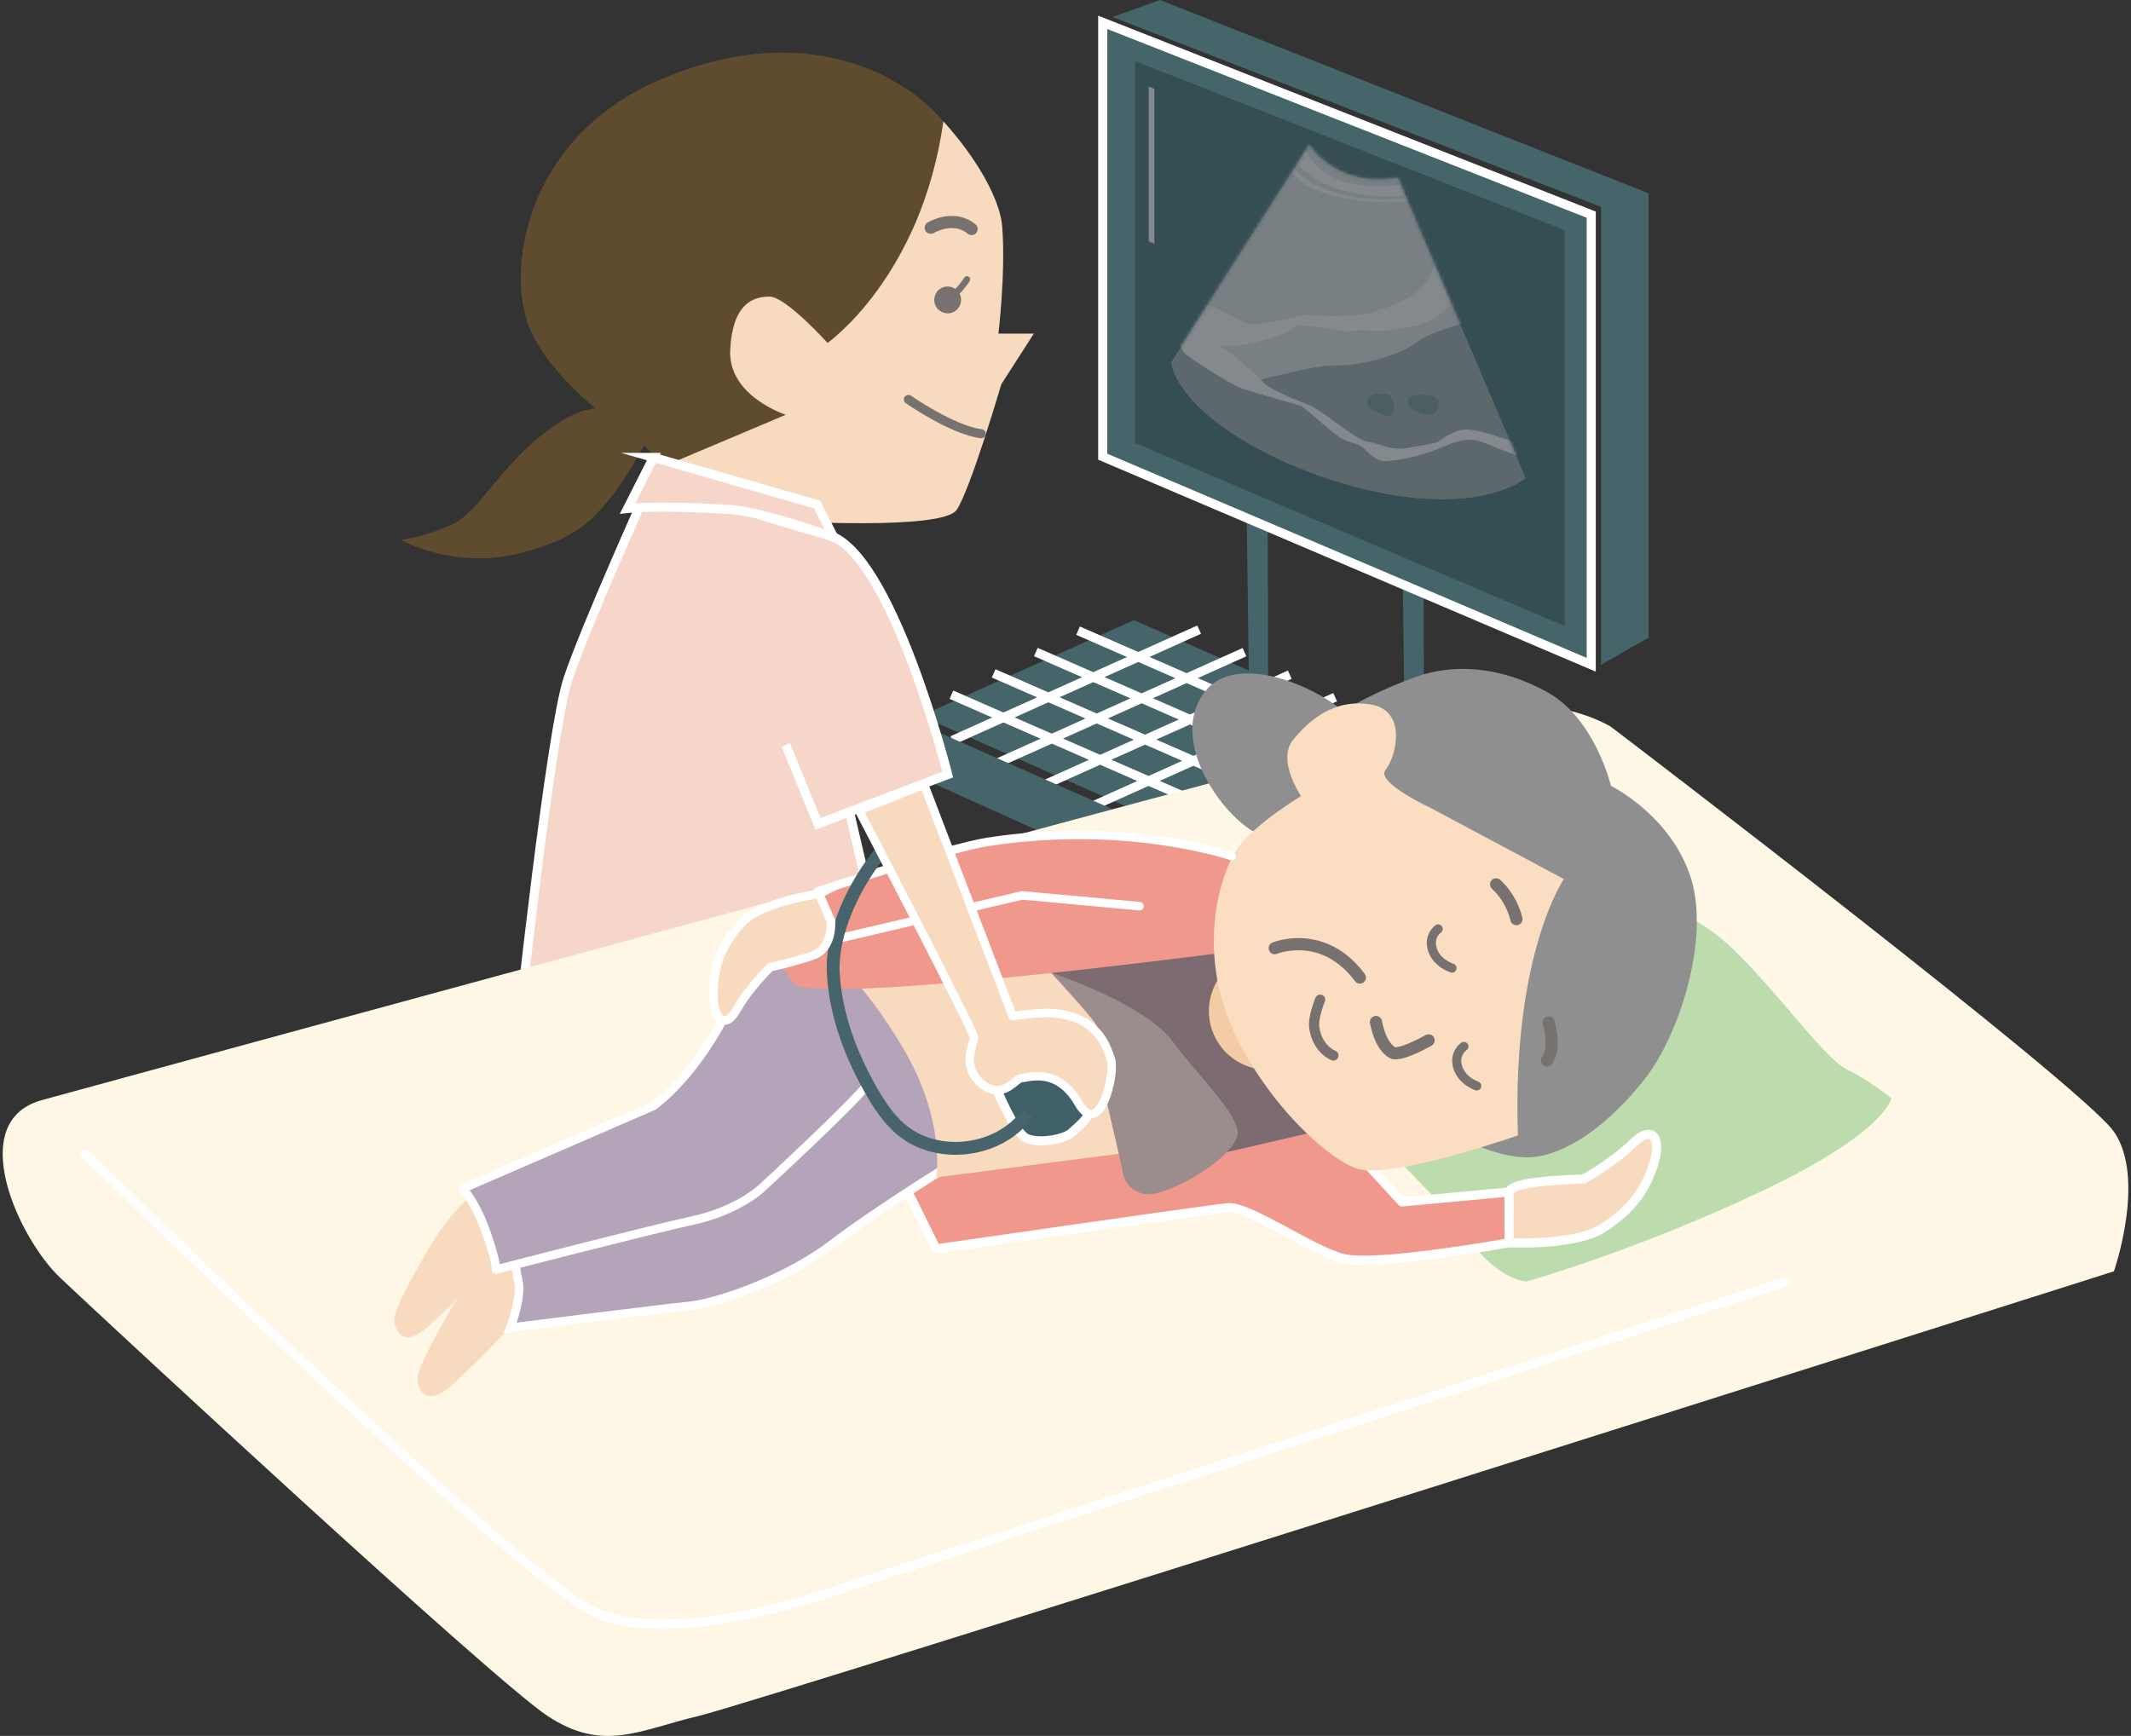 <svg width="610" height="497" viewBox="0 0 610 497" fill="none" xmlns="http://www.w3.org/2000/svg">
<rect x="0" y="0" width="610" height="497" fill="#333333" stroke="none"/>
<path d="M429.244 223.426L324.569 177.551L263.603 204.967L372.626 253.084L429.244 223.426Z" fill="#45656B"/>
<path d="M350.474 250.651L421.098 218.947M337.504 244.201L408.128 212.502M324.53 237.757L395.153 206.052M311.555 231.317L382.184 199.607M298.575 224.867L369.204 193.167M285.605 218.422L356.229 186.718M272.63 211.972L343.254 180.268M284.429 192.792L397.52 242.28M272.35 198.902L385.441 248.385M296.513 186.677L409.605 236.165M308.597 180.563L421.689 230.046" stroke="white" stroke-width="2.602" stroke-miterlimit="10"/>
<path d="M267.205 209.016L354.217 247.49V263.542L267.205 224.307V209.016Z" fill="#45656B"/>
<path d="M356.789 141.453L357.695 209.24L363.034 209.41L362.884 141.653L356.789 141.453Z" fill="#45656B"/>
<path d="M401.397 156.359L402.303 224.146L407.642 224.316L407.492 156.56L401.397 156.359Z" fill="#45656B"/>
<path d="M318.465 4.864L458.297 59.235V190.341L471.912 182.555V55.347L332.08 0L318.465 4.864Z" fill="#45656B"/>
<path d="M455.494 61.462L315.657 6.395V130.755L455.494 190.335V61.462Z" fill="#45656B"/>
<path d="M455.494 61.462L315.657 6.395V130.755L455.494 190.335V61.462Z" stroke="white" stroke-width="2.602" stroke-miterlimit="10"/>
<path d="M447.894 65.916L324.93 17.494V126.848L447.894 179.243V65.916Z" fill="#344E54"/>
<path d="M374.773 41.551C373.102 44.363 336.599 101.346 335.253 103.848C339.891 127.632 409.61 155.268 436.68 136.969C434.078 130.299 401.754 55.261 400.123 50.923C390.05 52.869 380.312 49.372 374.773 41.556" fill="#5D686D"/>
<path d="M270.058 34.755C256.127 18.503 226.174 6.298 188.025 23.216C149.876 40.129 144.236 78.584 152.198 95.352C160.159 112.114 184.277 127.376 184.277 127.376L199.954 143.964L236.557 120.966L257.453 74.631L272.585 38.228L270.058 34.755Z" fill="#5F4C2E"/>
<path d="M285.834 59.801C286.4 61.592 286.78 63.354 286.9 65.005C287.886 78.275 285.799 95.523 285.799 95.523H295.932L286.62 110.019C286.62 110.019 277.848 139.982 273.87 145.947C269.887 151.921 224.848 149.164 224.848 149.164L199.954 143.96L189.306 133.787L224.943 118.751C224.943 118.751 208.355 113.442 209.021 100.177C209.681 86.907 215.601 84.915 220.269 84.915C224.938 84.915 236.882 98.185 236.882 98.185C236.882 98.185 263.688 79.376 270.052 34.762C270.052 34.762 281.861 47.231 285.829 59.806" fill="#F8DABE"/>
<path d="M260.025 114.367C260.025 114.367 272.575 123.119 280.876 124.18" stroke="#75726F" stroke-width="2.602" stroke-linecap="round" stroke-linejoin="round"/>
<path d="M182.231 118.966C182.231 118.966 172.563 111.696 157.807 122.454C143.061 133.217 137.456 146.097 130.011 149.825C122.57 153.553 114.794 154.609 114.794 154.609C114.794 154.609 129.615 162.975 147.949 158.592C166.283 154.203 170.512 147.448 174.895 142.354C179.283 137.26 187.414 122.154 187.414 122.154L182.231 118.961V118.966Z" fill="#5F4C2E"/>
<path d="M224.943 213.288L234.15 235.875L271.288 221.759C271.288 221.759 255.156 158.055 237.067 153.157C209.486 145.681 210.012 143.955 210.012 143.955L185.473 139.736C185.473 139.736 167.559 179.452 162.58 194.383C157.606 209.31 148.319 295.555 148.319 295.555L203.717 306.284L257.728 294.69L243.067 232.027" fill="#F6D6C9"/>
<path d="M224.943 213.288L234.15 235.875L271.288 221.759C271.288 221.759 255.156 158.055 237.067 153.157C209.486 145.681 210.012 143.955 210.012 143.955L185.473 139.736C185.473 139.736 167.559 179.452 162.58 194.383C157.606 209.31 148.319 295.555 148.319 295.555L203.717 306.284L257.728 294.69L243.067 232.027" stroke="white" stroke-width="2.602" stroke-miterlimit="10"/>
<path d="M187.049 130.965L233.874 144.455L238.648 153.842C238.648 153.842 218.197 146.447 209.161 145.881C188.119 144.57 179.668 145.556 179.668 145.556L187.054 130.965H187.049Z" fill="#F6D6C9"/>
<path d="M187.049 130.965L233.874 144.455L238.648 153.842C238.648 153.842 218.197 146.447 209.161 145.881C188.119 144.57 179.668 145.556 179.668 145.556L187.054 130.965H187.049Z" stroke="white" stroke-width="2.602" stroke-miterlimit="10"/>
<path d="M11.975 314.966C26.607 310.938 409.304 206.378 428.254 202.866C447.203 199.348 461.144 208.09 461.144 208.09C461.144 208.09 595.822 310.673 605.109 324.008C614.396 337.344 605.109 363.989 605.109 363.989C605.109 363.989 216.942 487.288 200.044 491.271C183.146 495.254 172.733 501.884 156.711 491.271C140.689 480.658 29.224 377.184 17.284 365.89C5.34 354.597 -10.172 321.071 11.98 314.971" fill="#FFF7E6"/>
<path d="M461.194 255.219C461.194 255.219 481.185 257.601 495.275 270.971C509.356 284.341 521.986 302.895 528.781 306.248C535.581 309.595 541.411 314.459 541.411 314.459C541.411 314.459 539.949 324.176 504.012 341.174C468.074 358.172 436.946 366.909 436.946 366.909C436.946 366.909 428.679 366.569 420.453 354.6C412.227 342.631 378.541 311.071 378.541 311.071L461.194 255.224V255.219Z" fill="#BCDCAD"/>
<path d="M272.525 89.499C270.523 90.189 268.332 89.128 267.641 87.122C266.95 85.115 268.016 82.924 270.018 82.238C272.024 81.548 274.211 82.609 274.902 84.615C275.592 86.621 274.531 88.808 272.525 89.499Z" fill="#777270"/>
<path d="M266.41 65.201C266.41 65.201 272.965 61.267 278.119 65.576" stroke="#777270" stroke-width="3.483" stroke-linecap="round" stroke-linejoin="round"/>
<path d="M272.585 84.826C272.585 84.826 274.872 82.975 276.788 79.992" stroke="#777270" stroke-width="1.841" stroke-linecap="round" stroke-linejoin="round"/>
<path d="M381.688 322.798L401.318 344.134L431.956 341.277V355.808C431.956 355.808 393.276 362.838 384.054 360.201C374.832 357.574 357.314 345.245 351.555 345.76C345.79 346.276 267.986 357.569 267.986 357.569L255.011 331.439C255.011 331.439 333.436 326.951 346.501 323.153C359.566 319.35 377.474 307.586 377.474 307.586L381.683 322.793L381.688 322.798Z" fill="#F0988B"/>
<path d="M381.688 322.798L401.318 344.134L431.956 341.277V355.808C431.956 355.808 393.276 362.838 384.054 360.201C374.832 357.574 357.314 345.245 351.555 345.76C345.79 346.276 267.986 357.569 267.986 357.569L255.011 331.439C255.011 331.439 333.436 326.951 346.501 323.153C359.566 319.35 377.474 307.586 377.474 307.586L381.683 322.793L381.688 322.798Z" stroke="white" stroke-width="2.602" stroke-linecap="round" stroke-linejoin="round"/>
<path d="M144.582 348.592C144.582 348.592 140.243 341.912 136.856 341.861C133.468 341.816 125.812 352.079 122.995 356.943C120.173 361.807 112.557 374.872 112.832 378.069C113.103 381.257 115.625 385.865 122.21 380.111C128.8 374.351 139.878 362.622 139.878 362.622L144.582 348.597V348.592Z" fill="#F8DABE"/>
<path d="M151.237 365.461C151.237 365.461 146.899 358.786 143.511 358.731C140.124 358.686 132.468 368.948 129.651 373.812C126.828 378.681 119.213 391.741 119.488 394.938C119.758 398.126 122.28 402.739 128.865 396.98C135.45 391.225 146.533 379.496 146.533 379.496L151.237 365.466V365.461Z" fill="#F8DABE"/>
<path d="M275.237 331.522C275.237 331.522 251.779 345.868 238.284 356.156C224.788 366.444 205.378 373.069 197.217 373.9C189.066 374.73 146.083 380.145 146.083 380.145C146.083 380.145 149.546 371.243 148.315 366.444C147.084 361.645 147.584 354.965 147.584 354.965L185.533 346.509L214.856 325.588L218.859 283.971L267.941 272.652L275.227 331.527L275.237 331.522Z" fill="#B4A4B9"/>
<path d="M275.237 331.522C275.237 331.522 251.779 345.868 238.284 356.156C224.788 366.444 205.378 373.069 197.217 373.9C189.066 374.73 146.083 380.145 146.083 380.145C146.083 380.145 149.546 371.243 148.315 366.444C147.084 361.645 147.584 354.965 147.584 354.965L185.533 346.509L214.856 325.588L218.859 283.971L267.941 272.652L275.227 331.527L275.237 331.522Z" stroke="white" stroke-width="2.452" stroke-miterlimit="10"/>
<path d="M244.018 261.426C244.018 261.426 218.764 266.99 209.842 286.115C199.474 308.337 186.914 316.698 186.914 316.698L132.478 340.281C132.478 340.281 136.185 344.174 139.258 353.046C142.32 361.923 141.98 363.484 141.98 363.484C141.98 363.484 185.343 352.26 198.413 349.403C211.493 346.546 218.138 340.076 218.138 340.076C218.138 340.076 245.004 315.307 248.491 310.223" fill="#B4A4B9"/>
<path d="M244.018 261.426C244.018 261.426 218.764 266.99 209.842 286.115C199.474 308.337 186.914 316.698 186.914 316.698L132.478 340.281C132.478 340.281 136.185 344.174 139.258 353.046C142.32 361.923 141.98 363.484 141.98 363.484C141.98 363.484 185.343 352.26 198.413 349.403C211.493 346.546 218.138 340.076 218.138 340.076C218.138 340.076 245.004 315.307 248.491 310.223" stroke="white" stroke-width="2.452" stroke-linecap="round" stroke-linejoin="round"/>
<path d="M236.747 273.526C236.747 273.526 245.969 278.945 258.449 299.986C270.928 321.032 267.991 337.089 267.991 337.089L342.573 327.467L323.523 287.601L302.407 266.535L236.747 273.521V273.526Z" fill="#F8DABE"/>
<path d="M298.225 276.66L331.87 268.148L361.803 268.344L381.688 322.795L343.529 331.627L323.199 294.218L298.225 276.66Z" fill="#7C6C71"/>
<path d="M251.894 252.139C274.376 248.121 285.354 241.876 322.623 241.526C359.896 241.18 365.155 255.516 365.155 255.516L364.255 270.913C364.255 270.913 232.449 288.782 227.105 281.396C217.522 268.166 220.83 260.905 220.83 260.905C220.83 260.905 229.412 256.157 251.894 252.139Z" fill="#F0988B"/>
<path d="M357.375 273.573C348.598 276.605 343.94 286.172 346.972 294.949C350.004 303.731 359.572 308.389 368.348 305.357C377.13 302.32 381.784 292.757 378.751 283.976C375.724 275.199 366.152 270.545 357.375 273.573Z" fill="#F3CCA5"/>
<path d="M345.23 197.646C334.602 210.456 347.857 230.731 357.489 237.246C367.122 243.766 386.602 243.106 388.578 233.348C390.55 223.596 392.461 217.266 388.973 208.89C385.491 200.518 355.853 184.841 345.23 197.646Z" fill="#8F8F8F"/>
<path d="M483.781 250.647C477.766 233.073 461.138 225.017 461.138 225.017C461.138 225.017 456.61 205.672 442.769 198.077C428.934 190.486 415.754 190.135 405.681 193.668C395.598 197.211 388.267 201.419 388.267 201.419L386.696 219.953L405.651 233.979L437.695 254.029L426.317 317.493L418.756 326.069C418.756 326.069 430.8 332.709 440.287 331.103C449.785 329.497 461.013 321.436 470.891 308.821C480.758 296.207 489.795 268.235 483.781 250.652" fill="#8F8F8F"/>
<path d="M447.663 251.673C447.663 251.673 432.752 273.204 434.503 325.084C434.503 325.084 397.74 337.924 388.198 334.521C378.656 331.118 359.686 312.564 351.45 291.133C343.214 269.711 349.493 249.111 354.672 242.296C359.856 235.485 372.426 227.92 372.426 227.92C372.426 227.92 365.426 217.672 370.114 211.867C374.808 206.063 382.123 199.873 392.551 201.725C402.984 203.576 399.577 216.871 396.609 220.404C393.642 223.941 409.454 231.277 409.454 231.277L447.658 251.673H447.663Z" fill="#FBDEC1"/>
<path d="M389.259 279.88C378.771 265.759 364.9 271.463 364.9 271.463M434.078 263.157C434.078 263.157 432.917 257.392 428.254 253.199M443.285 292.724C443.285 292.724 445.552 299.82 442.82 303.603M393.868 292.599C395.184 299.37 398.001 301.131 398.771 301.456C398.771 301.456 400.393 302.577 408.929 297.863" stroke="#777270" stroke-width="3.483" stroke-linecap="round" stroke-linejoin="round"/>
<path d="M300.946 278.574C300.946 278.574 327.201 286.996 335.648 298.144C344.099 309.298 352.571 316.969 354.212 323.504C355.858 330.039 334.282 342.983 327.762 341.858C321.242 340.737 321.172 334.337 321.172 334.337L316.183 312.755C316.183 312.755 316.593 296.963 313.246 292.6C309.903 288.242 300.941 278.574 300.941 278.574" fill="#9B8C8D"/>
<path d="M352.586 245.113C352.586 245.113 322.843 234.8 282.642 241.055C271.344 242.811 234.07 255.236 234.07 255.236L240.09 268.706L292.595 256.346L326.161 259.439" fill="#F0988B"/>
<path d="M352.586 245.113C352.586 245.113 322.843 234.8 282.642 241.055C271.344 242.811 234.07 255.236 234.07 255.236L240.09 268.706L292.595 256.346L326.161 259.439" stroke="white" stroke-width="2.442" stroke-linecap="round" stroke-linejoin="round"/>
<path d="M422.729 310.916C422.729 310.916 418.421 309.48 417.26 305.487C416.099 301.499 419.046 299.603 419.046 299.603M415.639 277.176C415.639 277.176 411.295 275.845 410.039 271.887C408.783 267.919 411.681 265.957 411.681 265.957" stroke="#777270" stroke-width="2.602" stroke-linecap="round" stroke-linejoin="round"/>
<path d="M381.688 302.205C381.688 302.205 377.085 300.444 376.214 294.224C375.789 291.176 377.895 286.223 377.895 286.223" stroke="#777270" stroke-width="2.917" stroke-linecap="round" stroke-linejoin="round"/>
<path d="M431.956 355.806C431.956 355.806 450.735 356.772 458.762 351.633C466.783 346.499 470.876 341.039 473.343 333.319C475.81 325.603 472.882 321.945 467.428 327.329C461.974 332.713 453.357 337.547 453.357 337.547C453.357 337.547 446.367 337.667 439.237 338.543C432.096 339.423 431.956 341.27 431.956 341.27V355.801V355.806Z" fill="#F8DABE"/>
<path d="M431.956 355.806C431.956 355.806 450.735 356.772 458.762 351.633C466.783 346.499 470.876 341.039 473.343 333.319C475.81 325.603 472.882 321.945 467.428 327.329C461.974 332.713 453.357 337.547 453.357 337.547C453.357 337.547 446.367 337.667 439.237 338.543C432.096 339.423 431.956 341.27 431.956 341.27V355.801V355.806Z" stroke="white" stroke-width="2.602" stroke-miterlimit="10"/>
<path d="M285.144 311.438C285.144 311.438 290.263 324.073 293.71 325.829C297.158 327.585 304.839 326.184 306.846 324.213C308.847 322.241 313.961 318.734 311.404 314.981C308.852 311.223 307.511 301.811 302.507 301.01C297.493 300.204 281.151 298.628 285.149 311.443" fill="#406069"/>
<path d="M285.144 311.438C285.144 311.438 290.263 324.073 293.71 325.829C297.158 327.585 304.839 326.184 306.846 324.213C308.847 322.241 313.961 318.734 311.404 314.981C308.852 311.223 307.511 301.811 302.507 301.01C297.493 300.204 281.151 298.628 285.149 311.443L285.144 311.438Z" stroke="white" stroke-width="2.602" stroke-miterlimit="10"/>
<path d="M252.103 243.986C244.588 253.168 237.808 267.104 238.543 278.943C239.274 290.787 243.592 302.191 249.506 312.479C251.768 316.402 254.31 320.25 257.738 323.212C268.156 332.219 286.215 329.997 294.141 318.733" stroke="#47646C" stroke-width="3.688" stroke-miterlimit="10"/>
<path d="M234.426 255.93C234.426 255.93 217.808 258.126 212.154 264.361C206.505 270.591 204.358 276.475 204.223 284.251C204.083 292.022 207.58 295.02 210.933 288.98C214.281 282.935 220.53 276.896 220.53 276.896C220.53 276.896 226.59 275.625 232.579 273.598C238.569 271.577 237.854 263.721 237.854 263.721L234.416 255.935L234.426 255.93Z" fill="#F8DABE"/>
<path d="M234.426 255.93C234.426 255.93 217.808 258.126 212.154 264.361C206.505 270.591 204.358 276.475 204.223 284.251C204.083 292.022 207.58 295.02 210.933 288.98C214.281 282.935 220.53 276.896 220.53 276.896C220.53 276.896 226.59 275.625 232.579 273.598C238.569 271.577 237.854 263.721 237.854 263.721L234.416 255.935L234.426 255.93Z" stroke="white" stroke-width="2.437" stroke-miterlimit="10"/>
<path d="M245.89 232.021C245.89 232.021 278.825 295.26 278.825 297.051C278.825 298.842 274.907 305.127 280.926 310.226C286.946 315.325 290.729 308.67 292.375 308.67C294.021 308.67 302.573 305.182 308.673 315.785C314.772 326.393 319.421 307.364 317.98 303.241C316.544 299.112 314.052 290.981 301.067 290.041C297.384 289.775 289.873 290.941 289.873 290.941L264.519 224.605L245.89 232.031V232.021Z" fill="#F8DABE"/>
<path d="M245.89 232.021C245.89 232.021 278.825 295.26 278.825 297.051C278.825 298.842 274.907 305.127 280.926 310.226C286.946 315.325 290.729 308.67 292.375 308.67C294.021 308.67 302.573 305.182 308.673 315.785C314.772 326.393 319.421 307.364 317.98 303.241C316.544 299.112 314.052 290.981 301.067 290.041C297.384 289.775 289.873 290.941 289.873 290.941L264.519 224.605L245.89 232.031V232.021Z" stroke="white" stroke-width="2.422" stroke-linecap="round" stroke-linejoin="round"/>
<path d="M24.319 330.277C24.319 330.277 146.057 449.403 169.365 461.162C192.678 472.921 242.621 454.222 242.621 454.222L511.262 366.91" stroke="white" stroke-width="2.602" stroke-linecap="round" stroke-linejoin="round"/>
<path d="M374.773 41.551C373.102 44.363 336.599 101.346 335.253 103.848C339.891 127.632 409.61 155.268 436.68 136.969C434.078 130.299 401.754 55.261 400.123 50.923C390.05 52.869 380.312 49.372 374.773 41.556" fill="#5D686D"/>
<mask id="mask0_3669_23925" style="mask-type:luminance" maskUnits="userSpaceOnUse" x="335" y="41" width="102" height="102">
<path d="M335.248 103.845C339.887 127.628 409.61 155.264 436.681 136.965C434.074 130.29 401.749 55.257 400.123 50.919C390.045 52.861 380.307 49.363 374.768 41.547C373.102 44.359 336.594 101.348 335.248 103.845Z" fill="white"/>
</mask>
<g mask="url(#mask0_3669_23925)">
<path d="M372.766 39.422C386.687 49.765 403.79 48.969 403.79 48.969L423.48 91.131C423.48 91.131 409.244 94.979 405.957 97.722C402.664 100.464 392.426 104.667 382.189 104.667C371.951 104.667 358.981 110.636 353.677 108.995C348.378 107.349 337.359 97.051 337.359 97.051C337.359 97.051 366.997 54.739 372.766 39.422Z" fill="#798084"/>
<path d="M411.386 126.649C411.386 126.649 408.114 127.379 402.925 128.25C397.741 129.121 394.853 126.839 391.756 126.554C388.659 126.274 381.223 119.649 375.494 116.291C375.494 116.291 363.505 111.813 361.583 109.446C359.657 107.074 350.74 99.433 347.813 98.302C344.89 97.176 340.882 88.35 340.882 88.35L335.253 92.948C335.253 92.948 337.86 100.169 339.451 101.46C341.052 102.756 352.221 110.251 356.314 111.522C360.407 112.793 371.055 115.771 372.251 116.181C373.452 116.596 380.147 122.871 383.079 124.943C386.012 127.014 388.609 126.649 390.345 128.305C392.076 129.961 394.053 132.198 396.82 132.003C412.747 130.902 416.5 123.211 425.277 126.929C434.058 130.642 439.598 132.018 439.598 132.018L435.024 127.124C435.024 127.124 423.29 122.751 419.507 122.946C415.734 123.146 411.391 126.644 411.391 126.644" fill="#83898C"/>
<path d="M373.798 43.113C377.631 51.174 387.898 55.138 402.655 52.641L406.523 53.246C406.523 53.246 414.889 54.242 406.853 55.528C393.423 57.679 380.383 54.502 375.349 50.419C370.315 46.336 369.204 44.66 369.204 44.66L373.798 43.113Z" fill="#83898C"/>
<path d="M369.549 46.487C373.382 54.548 390.21 58.947 404.966 56.45L409.074 56.049C409.074 56.049 417.24 56.075 409.174 57.13C392.557 59.307 377.305 56.765 370.99 50.72C366.302 46.237 366.727 46.252 366.727 46.252L369.554 46.487H369.549Z" fill="#83898C"/>
<path d="M411.791 114.745C411.601 112.688 402.989 112.163 402.989 114.745C402.989 117.327 406.052 118.458 408.473 118.783C410.89 119.103 412.051 117.487 411.796 114.745" fill="#4D5E63"/>
<path d="M397.795 113.122C400.212 116.314 399.041 120.097 396.239 118.851C393.442 117.6 390.535 117.115 391.505 114.373C392.476 111.631 397.795 113.117 397.795 113.117" fill="#4D5E63"/>
<path d="M409.81 77.666C409.81 77.666 409.039 81.184 404.731 84.196C400.422 87.208 395.263 88.494 392.346 89.57C389.429 90.646 379.897 90.756 373.277 90.191C373.277 90.191 359.221 93.823 356.464 92.517C353.707 91.201 343.679 85.612 340.557 85.852C337.429 86.087 330.014 79.843 330.014 79.843L326.911 86.413C326.911 86.413 333.431 96.56 335.423 97.036C337.419 97.516 350.734 99.488 354.973 98.872C359.216 98.252 369.834 95.525 370.755 93.503C371.28 92.347 380.312 94.129 383.85 94.744C387.387 95.354 389.574 93.908 391.851 94.654C394.123 95.409 405.036 93.613 407.583 92.517C422.519 86.082 413.277 78.822 422.799 78.401C432.322 77.981 437.916 76.84 437.916 76.84L431.571 70.205C431.571 70.205 419.067 68.399 415.744 70.205C412.417 72.007 409.815 77.666 409.815 77.666" fill="#83898C"/>
</g>
<path d="M328.833 69.087L330.429 69.813V25.454L328.833 24.729V69.087Z" fill="#83898C"/>
</svg>
